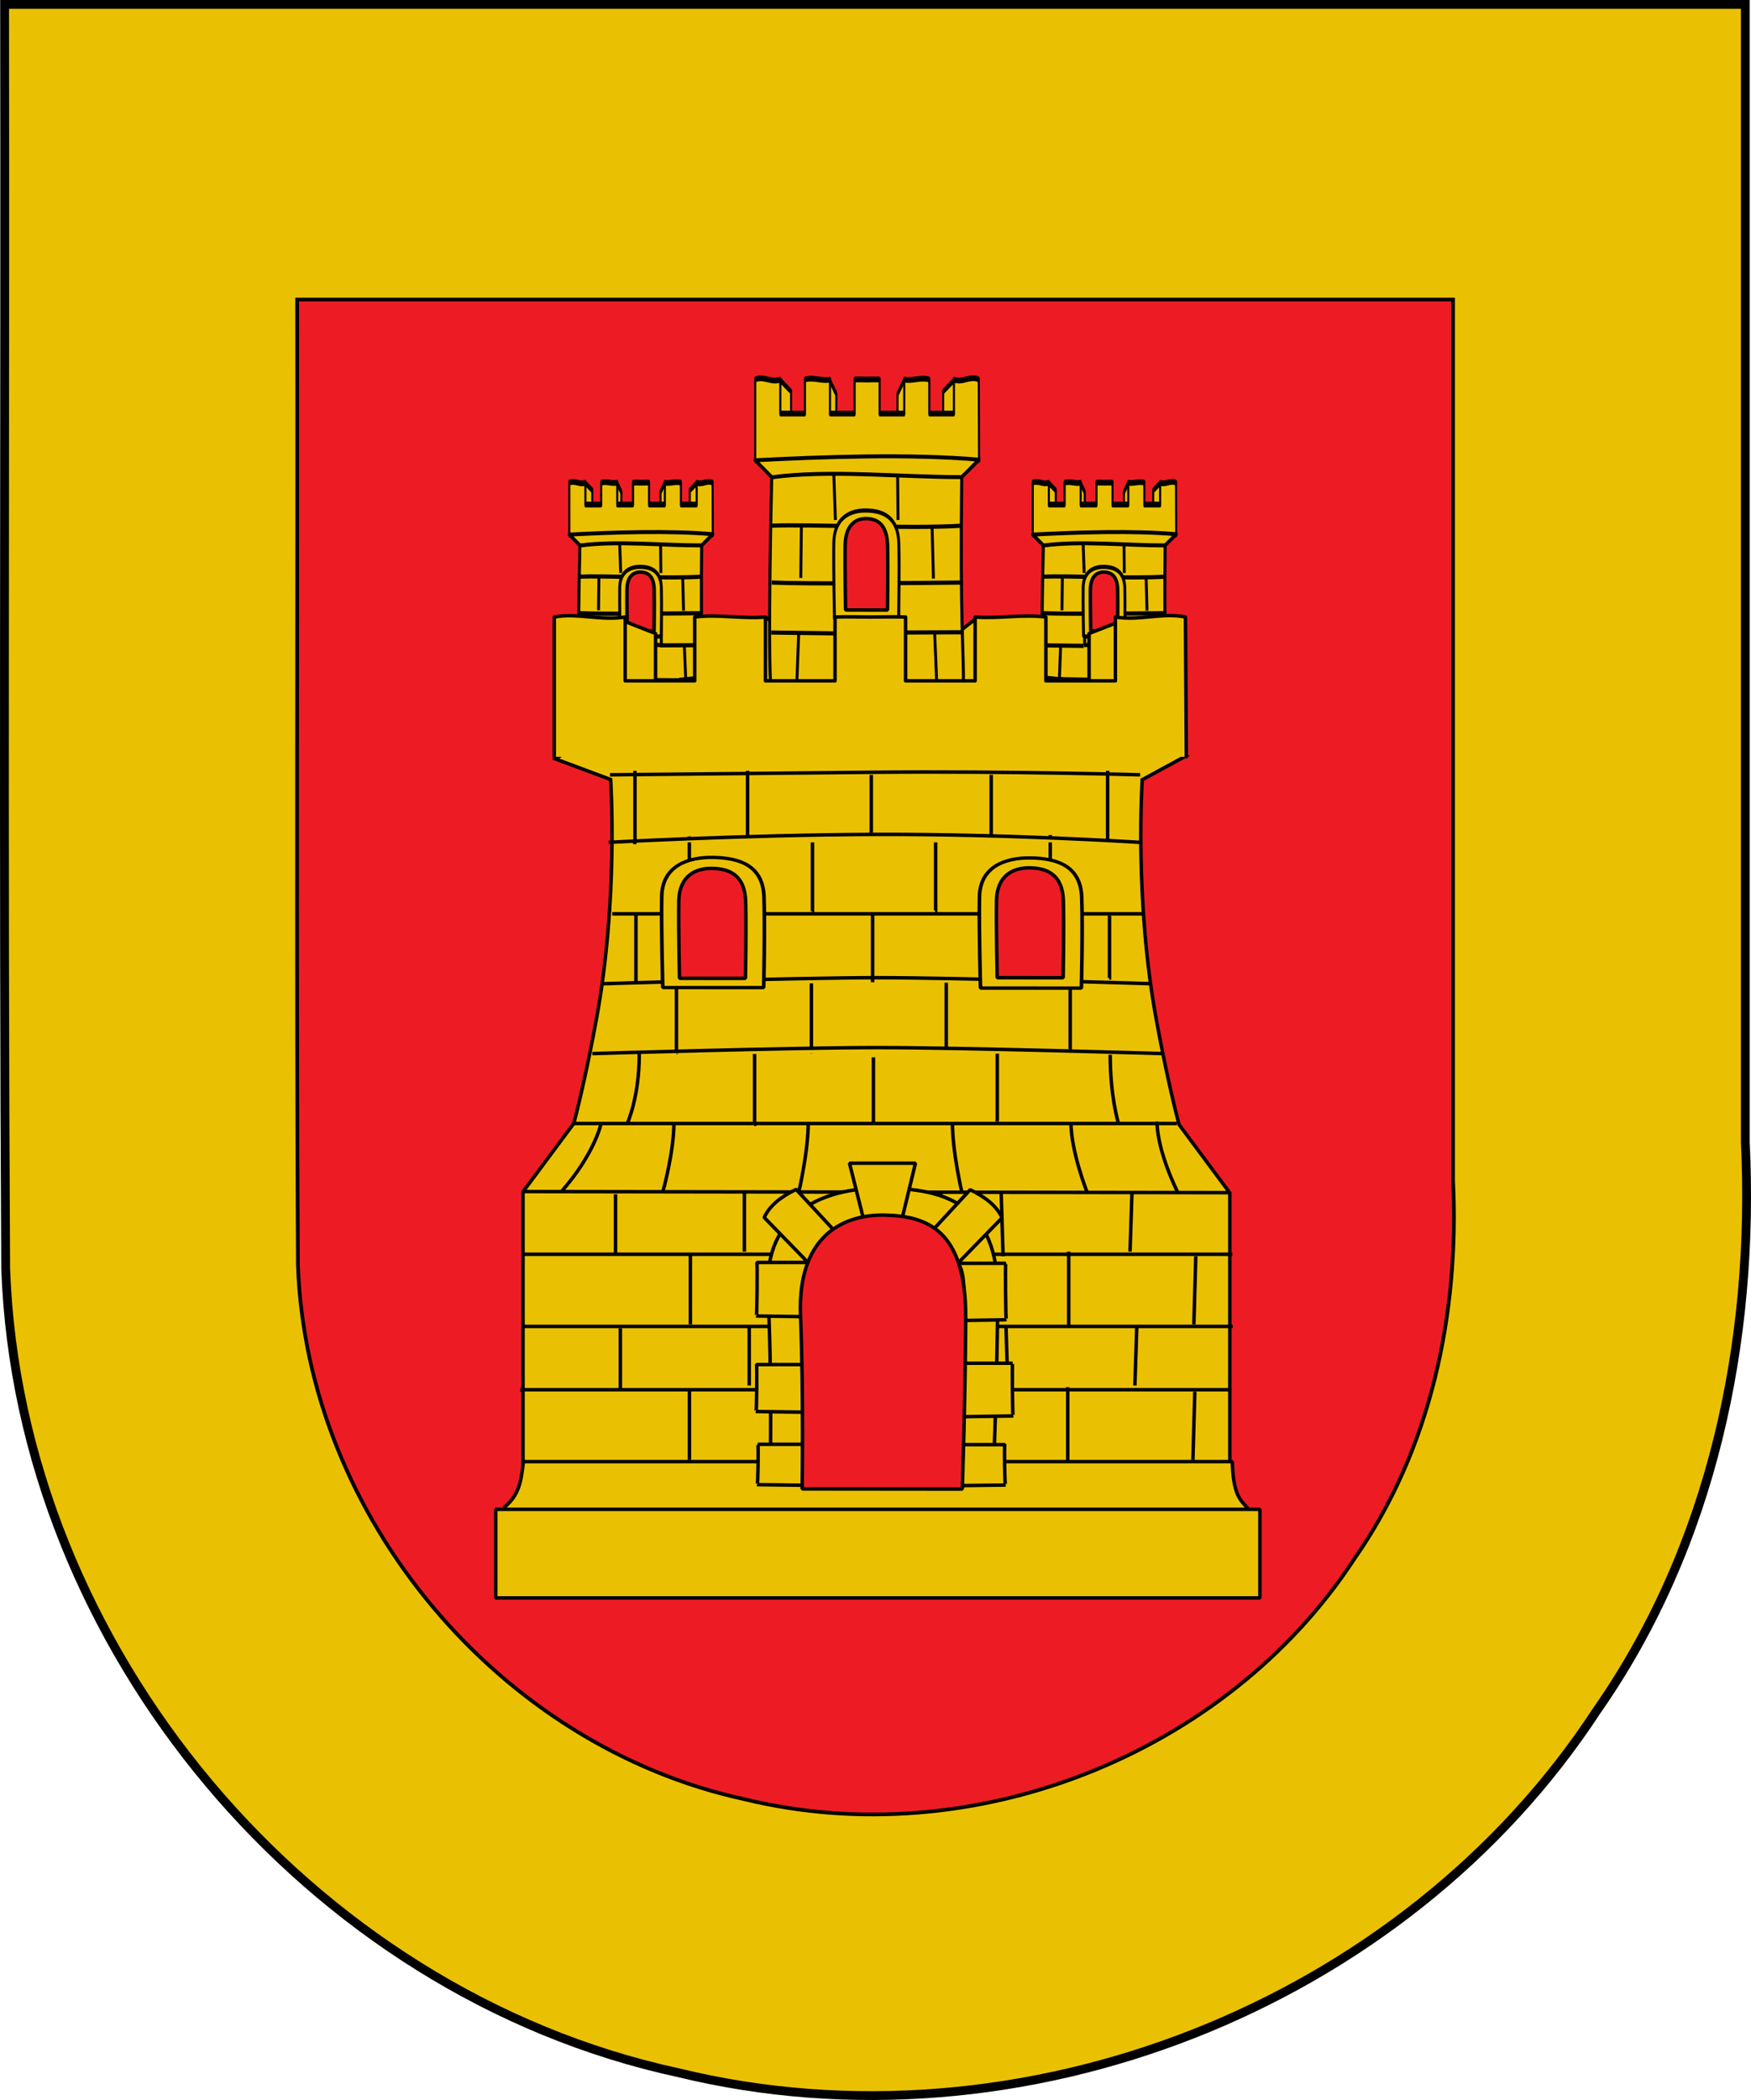 <?xml version="1.0" encoding="UTF-8" standalone="no"?>
<svg
   xmlns:dc="http://purl.org/dc/elements/1.1/"
   xmlns:cc="http://creativecommons.org/ns#"
   xmlns:rdf="http://www.w3.org/1999/02/22-rdf-syntax-ns#"
   xmlns:svg="http://www.w3.org/2000/svg"
   xmlns="http://www.w3.org/2000/svg"
   xmlns:sodipodi="http://sodipodi.sourceforge.net/DTD/sodipodi-0.dtd"
   xmlns:inkscape="http://www.inkscape.org/namespaces/inkscape"
   width="133.085mm"
   height="159.544mm"
   viewBox="0 0 133.085 159.544"
   version="1.1"
   id="svg7972"
   inkscape:version="1.0.2-2 (e86c870879, 2021-01-15)"
   sodipodi:docname="Escudo_de Villa Espessa.svg">
  <defs
     id="defs7966" />
  <sodipodi:namedview
     id="base"
     pagecolor="#ffffff"
     bordercolor="#666666"
     borderopacity="1.0"
     inkscape:pageopacity="0.0"
     inkscape:pageshadow="2"
     inkscape:zoom="0.68790202"
     inkscape:cx="166.32393"
     inkscape:cy="274.10774"
     inkscape:document-units="mm"
     inkscape:current-layer="layer1"
     inkscape:document-rotation="0"
     showgrid="false"
     inkscape:window-width="1920"
     inkscape:window-height="1057"
     inkscape:window-x="-8"
     inkscape:window-y="-8"
     inkscape:window-maximized="1"
     fit-margin-top="0"
     fit-margin-left="0"
     fit-margin-right="0"
     fit-margin-bottom="0" />
  <g
     inkscape:label="Capa 1"
     inkscape:groupmode="layer"
     id="layer1"
     transform="translate(-86.528,-125.072)">
    <path
       id="path8306"
       d="m 86.939,125.469 c 0.054,32 -0.109,64.004 0.083,96.002 1.02,28.717 23.008,54.947 51.087,61.011 25.977,6.326 55.057,-5.043 69.719,-27.462 8.781,-12.539 12.015,-28.056 11.291,-43.16 0,-28.797 0,-57.594 0,-86.392 -44.06,0 -88.12,0 -132.18,0 z"
       style="display:inline;overflow:visible;visibility:visible;fill:#ed1c24;fill-opacity:1;fill-rule:evenodd;stroke:none;stroke-width:0.227;stroke-linecap:butt;stroke-linejoin:miter;stroke-miterlimit:4;stroke-dasharray:none;stroke-dashoffset:0;stroke-opacity:1;marker:none;marker-start:none;marker-mid:none;marker-end:none;enable-background:accumulate" />
    <path
       style="display:inline;overflow:visible;visibility:visible;fill:none;fill-opacity:1;fill-rule:evenodd;stroke:#000000;stroke-width:0.794;stroke-linecap:butt;stroke-linejoin:miter;stroke-miterlimit:4;stroke-dasharray:none;stroke-dashoffset:0;stroke-opacity:1;marker:none;marker-start:none;marker-mid:none;marker-end:none;enable-background:accumulate"
       d="m 86.939,125.469 c 0.054,32 -0.109,64.004 0.083,96.001 1.02,28.717 23.008,54.946 51.087,61.011 25.977,6.326 55.057,-5.043 69.719,-27.462 8.781,-12.538 12.015,-28.055 11.291,-43.16 0,-28.797 0,-57.594 0,-86.391 -44.06,0 -88.12,0 -132.18,0 z"
       id="path8416" />
    <g
       id="g1991"
       style="fill:#eac102;stroke-width:1.022;stroke-miterlimit:4;stroke-dasharray:none"
       transform="matrix(0.259,0,0,0.259,-82.496,95.371)">
      <path
         sodipodi:nodetypes="cccscccccccscccc"
         id="path3684"
         d="M 1013.501,547.366 V 464.6 l -14.917,-20.088 c -1.985,-7.639 -4.225,-17.599 -6.595,-30.401 -6.565,-35.448 -4.199,-70.536 -4.199,-70.536 h -0.335 l 13.216,-7.177 -23.891,-12.101 -145.243,2.098 -15.896,10.91 16.153,6.022 c 0.03,0.456 2.322,35.218 -4.199,70.433 -2.37,12.801 -4.61,22.782 -6.595,30.421 l -14.917,20.068 v 84.086 z"
         style="fill:#eac102;fill-opacity:1;fill-rule:evenodd;stroke:#000000;stroke-width:1.022;stroke-linecap:butt;stroke-linejoin:miter;stroke-miterlimit:4;stroke-dasharray:none;stroke-opacity:1" />
      <path
         sodipodi:nodetypes="ccc"
         id="path3686"
         d="m 977.638,340.778 v 20.341 l -0.1,0.471"
         style="display:inline;fill:#eac102;fill-opacity:1;fill-rule:evenodd;stroke:#000000;stroke-width:1.022;stroke-linecap:butt;stroke-linejoin:miter;stroke-miterlimit:4;stroke-dasharray:none;stroke-opacity:1" />
      <path
         sodipodi:nodetypes="cc"
         id="path3688"
         d="m 832.279,382.729 h 155.638"
         style="display:inline;fill:#eac102;fill-opacity:1;fill-rule:evenodd;stroke:#000000;stroke-width:1.022;stroke-linecap:butt;stroke-linejoin:miter;stroke-miterlimit:4;stroke-dasharray:none;stroke-opacity:1" />
      <path
         sodipodi:nodetypes="ccc"
         id="path3690"
         d="m 838.943,340.778 v 20.679 l -0.123,0.836"
         style="display:inline;fill:#eac102;fill-opacity:1;fill-rule:evenodd;stroke:#000000;stroke-width:1.022;stroke-linecap:butt;stroke-linejoin:miter;stroke-miterlimit:4;stroke-dasharray:none;stroke-opacity:1" />
      <path
         sodipodi:nodetypes="ccc"
         id="path3692"
         d="m 908.288,340.778 v 17.826 l -0.123,0.449"
         style="display:inline;fill:#eac102;fill-opacity:1;fill-rule:evenodd;stroke:#000000;stroke-width:1.022;stroke-linecap:butt;stroke-linejoin:miter;stroke-miterlimit:4;stroke-dasharray:none;stroke-opacity:1" />
      <path
         sodipodi:nodetypes="cc"
         id="path3694"
         d="m 871.982,340.778 v 19.154"
         style="display:inline;fill:#eac102;fill-opacity:1;fill-rule:evenodd;stroke:#000000;stroke-width:1.022;stroke-linecap:butt;stroke-linejoin:miter;stroke-miterlimit:4;stroke-dasharray:none;stroke-opacity:1" />
      <path
         sodipodi:nodetypes="czc"
         id="path3696"
         d="m 829.656,403.229 c 0,0 56.31,-1.765 80.442,-1.765 24.133,0 80.442,1.765 80.442,1.765"
         style="display:inline;fill:#eac102;fill-opacity:1;fill-rule:evenodd;stroke:#000000;stroke-width:1.022;stroke-linecap:butt;stroke-linejoin:miter;stroke-miterlimit:4;stroke-dasharray:none;stroke-opacity:1" />
      <path
         id="path3698"
         d="m 891.026,360.231 c 0,13.778 0,21.727 0,21.727 h -0.122"
         style="display:inline;fill:#eac102;fill-opacity:1;fill-rule:evenodd;stroke:#000000;stroke-width:1.022;stroke-linecap:butt;stroke-linejoin:miter;stroke-miterlimit:4;stroke-dasharray:none;stroke-opacity:1" />
      <path
         id="path3700"
         d="m 927.172,360.042 c 0,13.778 0,21.727 0,21.727 h -0.122"
         style="display:inline;fill:#eac102;fill-opacity:1;fill-rule:evenodd;stroke:#000000;stroke-width:1.022;stroke-linecap:butt;stroke-linejoin:miter;stroke-miterlimit:4;stroke-dasharray:none;stroke-opacity:1" />
      <path
         sodipodi:nodetypes="ccc"
         id="path3702"
         d="m 873.965,382.764 c 0,12.259 0,19.331 0,19.331 l -0.037,0.783"
         style="display:inline;fill:#eac102;fill-opacity:1;fill-rule:evenodd;stroke:#000000;stroke-width:1.022;stroke-linecap:butt;stroke-linejoin:miter;stroke-miterlimit:4;stroke-dasharray:none;stroke-opacity:1" />
      <path
         sodipodi:nodetypes="cc"
         id="path3704"
         d="m 908.675,382.529 c 0,12.259 0,20.27 0,20.27"
         style="display:inline;fill:#eac102;fill-opacity:1;fill-rule:evenodd;stroke:#000000;stroke-width:1.022;stroke-linecap:butt;stroke-linejoin:miter;stroke-miterlimit:4;stroke-dasharray:none;stroke-opacity:1" />
      <path
         sodipodi:nodetypes="cc"
         id="path3706"
         d="m 943.403,382.361 c 0,12.259 0,20.624 0,20.624"
         style="display:inline;fill:#eac102;fill-opacity:1;fill-rule:evenodd;stroke:#000000;stroke-width:1.022;stroke-linecap:butt;stroke-linejoin:miter;stroke-miterlimit:4;stroke-dasharray:none;stroke-opacity:1" />
      <path
         id="path3708"
         d="m 851.115,403.35 c 0,12.7 0,20.027 0,20.027 h -0.123"
         style="display:inline;fill:#eac102;fill-opacity:1;fill-rule:evenodd;stroke:#000000;stroke-width:1.022;stroke-linecap:butt;stroke-linejoin:miter;stroke-miterlimit:4;stroke-dasharray:none;stroke-opacity:1" />
      <path
         sodipodi:nodetypes="cc"
         id="path3710"
         d="m 890.706,403.106 c 0,12.701 0,20.676 0,20.676"
         style="display:inline;fill:#eac102;fill-opacity:1;fill-rule:evenodd;stroke:#000000;stroke-width:1.022;stroke-linecap:butt;stroke-linejoin:miter;stroke-miterlimit:4;stroke-dasharray:none;stroke-opacity:1" />
      <path
         sodipodi:nodetypes="cc"
         id="path3712"
         d="m 930.288,402.932 c 0,12.7 0,20.676 0,20.676"
         style="display:inline;fill:#eac102;fill-opacity:1;fill-rule:evenodd;stroke:#000000;stroke-width:1.022;stroke-linecap:butt;stroke-linejoin:miter;stroke-miterlimit:4;stroke-dasharray:none;stroke-opacity:1" />
      <path
         sodipodi:nodetypes="cc"
         id="path3714"
         d="m 839.219,383.123 c 0,11.618 0,19.934 0,19.934"
         style="display:inline;fill:#eac102;fill-opacity:1;fill-rule:evenodd;stroke:#000000;stroke-width:1.022;stroke-linecap:butt;stroke-linejoin:miter;stroke-miterlimit:4;stroke-dasharray:none;stroke-opacity:1" />
      <path
         sodipodi:nodetypes="cc"
         id="path3716"
         d="m 908.913,424.804 c 0,11.677 0,19.011 0,19.011"
         style="display:inline;fill:#eac102;fill-opacity:1;fill-rule:evenodd;stroke:#000000;stroke-width:1.022;stroke-linecap:butt;stroke-linejoin:miter;stroke-miterlimit:4;stroke-dasharray:none;stroke-opacity:1" />
      <path
         sodipodi:nodetypes="cc"
         id="path3718"
         d="m 840.201,423.799 c 0,13.088 -3.612,20.639 -3.612,20.639"
         style="display:inline;fill:#eac102;fill-opacity:1;fill-rule:evenodd;stroke:#000000;stroke-width:1.022;stroke-linecap:butt;stroke-linejoin:miter;stroke-miterlimit:4;stroke-dasharray:none;stroke-opacity:1" />
      <path
         id="path3720"
         d="m 874.036,423.834 c 0,13.088 0,20.639 0,20.639 h -0.123"
         style="display:inline;fill:#eac102;fill-opacity:1;fill-rule:evenodd;stroke:#000000;stroke-width:1.022;stroke-linecap:butt;stroke-linejoin:miter;stroke-miterlimit:4;stroke-dasharray:none;stroke-opacity:1" />
      <path
         sodipodi:nodetypes="ccc"
         id="path3722"
         d="m 945.262,423.589 c 0,12.404 0,19.56 0,19.56 l -0.123,0.519"
         style="display:inline;fill:#eac102;fill-opacity:1;fill-rule:evenodd;stroke:#000000;stroke-width:1.022;stroke-linecap:butt;stroke-linejoin:miter;stroke-miterlimit:4;stroke-dasharray:none;stroke-opacity:1" />
      <path
         sodipodi:nodetypes="cc"
         id="path3724"
         d="m 978.396,424.068 c 0,12.404 2.408,20.044 2.408,20.044"
         style="display:inline;fill:#eac102;fill-opacity:1;fill-rule:evenodd;stroke:#000000;stroke-width:1.022;stroke-linecap:butt;stroke-linejoin:miter;stroke-miterlimit:4;stroke-dasharray:none;stroke-opacity:1" />
      <path
         sodipodi:nodetypes="css"
         id="path3726"
         d="m 826.412,423.729 c 0,0 58.581,-1.765 83.686,-1.765 25.106,0 83.686,1.765 83.686,1.765"
         style="display:inline;fill:#eac102;fill-opacity:1;fill-rule:evenodd;stroke:#000000;stroke-width:1.022;stroke-linecap:butt;stroke-linejoin:miter;stroke-miterlimit:4;stroke-dasharray:none;stroke-opacity:1" />
      <path
         sodipodi:nodetypes="cc"
         id="path3728"
         d="m 889.794,443.786 c 0,8.779 -2.812,20.678 -2.812,20.678"
         style="display:inline;fill:#eac102;fill-opacity:1;fill-rule:evenodd;stroke:#000000;stroke-width:1.022;stroke-linecap:butt;stroke-linejoin:miter;stroke-miterlimit:4;stroke-dasharray:none;stroke-opacity:1" />
      <path
         sodipodi:nodetypes="cc"
         id="path3730"
         d="m 850.37,443.966 c 0,8.779 -3.271,20.376 -3.271,20.376"
         style="display:inline;fill:#eac102;fill-opacity:1;fill-rule:evenodd;stroke:#000000;stroke-width:1.022;stroke-linecap:butt;stroke-linejoin:miter;stroke-miterlimit:4;stroke-dasharray:none;stroke-opacity:1" />
      <path
         sodipodi:nodetypes="cc"
         id="path3732"
         d="m 828.995,444.313 c -2.812,10.354 -11.568,19.788 -11.568,19.788"
         style="display:inline;fill:#eac102;fill-opacity:1;fill-rule:evenodd;stroke:#000000;stroke-width:1.022;stroke-linecap:butt;stroke-linejoin:miter;stroke-miterlimit:4;stroke-dasharray:none;stroke-opacity:1" />
      <path
         sodipodi:nodetypes="cc"
         id="path3734"
         d="m 966.877,443.821 c 0,8.779 4.82,20.755 4.82,20.755"
         style="display:inline;fill:#eac102;fill-opacity:1;fill-rule:evenodd;stroke:#000000;stroke-width:1.022;stroke-linecap:butt;stroke-linejoin:miter;stroke-miterlimit:4;stroke-dasharray:none;stroke-opacity:1" />
      <path
         sodipodi:nodetypes="cc"
         id="path3736"
         d="m 992.145,443.65 c 0,8.779 6.025,20.672 6.025,20.672"
         style="display:inline;fill:#eac102;fill-opacity:1;fill-rule:evenodd;stroke:#000000;stroke-width:1.022;stroke-linecap:butt;stroke-linejoin:miter;stroke-miterlimit:4;stroke-dasharray:none;stroke-opacity:1" />
      <path
         id="path3738"
         d="m 966.658,403.452 c 0,12.036 0,18.98 0,18.98 h -0.123"
         style="display:inline;fill:#eac102;fill-opacity:1;fill-rule:evenodd;stroke:#000000;stroke-width:1.022;stroke-linecap:butt;stroke-linejoin:miter;stroke-miterlimit:4;stroke-dasharray:none;stroke-opacity:1" />
      <path
         id="path3740"
         d="m 978.193,383.196 c 0,11.618 0,18.32 0,18.32 h -0.123"
         style="display:inline;fill:#eac102;fill-opacity:1;fill-rule:evenodd;stroke:#000000;stroke-width:1.022;stroke-linecap:butt;stroke-linejoin:miter;stroke-miterlimit:4;stroke-dasharray:none;stroke-opacity:1" />
      <path
         sodipodi:nodetypes="cc"
         id="path3742"
         d="M 805.958,482.589 H 1014.239"
         style="fill:#eac102;fill-opacity:1;fill-rule:evenodd;stroke:#000000;stroke-width:1.022;stroke-linecap:butt;stroke-linejoin:miter;stroke-miterlimit:4;stroke-dasharray:none;stroke-opacity:1" />
      <path
         sodipodi:nodetypes="cc"
         id="path3744"
         d="m 820.419,444.229 h 177.551"
         style="fill:#eac102;fill-opacity:1;fill-rule:evenodd;stroke:#000000;stroke-width:1.022;stroke-linecap:butt;stroke-linejoin:miter;stroke-miterlimit:4;stroke-dasharray:none;stroke-opacity:1" />
      <path
         sodipodi:nodetypes="cc"
         id="path3746"
         d="m 806.256,464.199 207.087,0.321"
         style="fill:#eac102;fill-opacity:1;fill-rule:evenodd;stroke:#000000;stroke-width:1.022;stroke-linecap:butt;stroke-linejoin:miter;stroke-miterlimit:4;stroke-dasharray:none;stroke-opacity:1" />
      <path
         sodipodi:nodetypes="ccccc"
         id="path3748"
         d="m 939.214,295.945 -5.203,4.086 v 22.441 l 18.482,-6.472 z"
         style="fill:#eac102;fill-opacity:1;fill-rule:evenodd;stroke:#000000;stroke-width:1.022;stroke-linecap:round;stroke-linejoin:round;stroke-miterlimit:4;stroke-dasharray:none;stroke-opacity:1" />
      <path
         style="fill:#eac102;fill-opacity:1;fill-rule:evenodd;stroke:#000000;stroke-width:1.022;stroke-linecap:round;stroke-linejoin:round;stroke-miterlimit:4;stroke-dasharray:none;stroke-opacity:1"
         d="m 877.619,295.945 5.203,4.086 v 22.441 l -18.482,-6.472 z"
         id="path3750"
         sodipodi:nodetypes="ccccc" />
      <g
         transform="matrix(0.571,0,0,0.567,1262.94,-259.823)"
         id="g1569"
         style="fill:#eac102;stroke:#000000;stroke-width:1.797;stroke-miterlimit:4;stroke-dasharray:none;stroke-opacity:1">
        <g
           id="g1565"
           transform="matrix(0.894,0,0,1.287,-176.248,204.896)"
           style="fill:#eac102;fill-opacity:1;stroke:#000000;stroke-width:1.676;stroke-miterlimit:4;stroke-dasharray:none;stroke-opacity:1">
          <g
             transform="matrix(0.855,0,0,0.777,-681.514,93.599)"
             id="g1525"
             style="fill:#eac102;fill-opacity:1;stroke:#000000;stroke-width:2.056;stroke-miterlimit:4;stroke-dasharray:none;stroke-opacity:1">
            <g
               id="g1519"
               transform="matrix(0.849,0,0,1.805,184.518,-831.653)"
               style="fill:#eac102;fill-opacity:1;stroke:#000000;stroke-width:1.661;stroke-miterlimit:4;stroke-dasharray:none;stroke-opacity:1">
              <path
                 sodipodi:nodetypes="ccccc"
                 id="path1509"
                 d="m 239.283,785.063 -3.157,2.388 v 13.117 l 11.214,-3.783 z"
                 style="fill:#eac102;fill-opacity:1;fill-rule:evenodd;stroke:#000000;stroke-width:1.661;stroke-linecap:round;stroke-linejoin:round;stroke-miterlimit:4;stroke-dasharray:none;stroke-opacity:1" />
              <path
                 style="fill:#eac102;fill-opacity:1;fill-rule:evenodd;stroke:#000000;stroke-width:1.661;stroke-linecap:round;stroke-linejoin:round;stroke-miterlimit:4;stroke-dasharray:none;stroke-opacity:1"
                 d="m 201.909,785.063 3.157,2.388 v 13.117 l -11.214,-3.783 z"
                 id="path1511"
                 sodipodi:nodetypes="ccccc" />
              <path
                 style="fill:#eac102;fill-opacity:1;fill-rule:evenodd;stroke:#000000;stroke-width:1.661;stroke-linecap:round;stroke-linejoin:round;stroke-miterlimit:4;stroke-dasharray:none;stroke-opacity:1"
                 d="m 264.52,785.004 -5.22,1.976 v 13.117 l 13.277,-3.371 z"
                 id="path1513"
                 sodipodi:nodetypes="ccccc" />
              <path
                 sodipodi:nodetypes="ccccc"
                 id="path1515"
                 d="m 176.884,785.004 5.22,1.976 v 13.117 l -13.277,-3.371 z"
                 style="fill:#eac102;fill-opacity:1;fill-rule:evenodd;stroke:#000000;stroke-width:1.661;stroke-linecap:round;stroke-linejoin:round;stroke-miterlimit:4;stroke-dasharray:none;stroke-opacity:1" />
              <path
                 transform="translate(-879.298,244.53)"
                 id="path1517"
                 d="m 1156.812,555.068 -0.156,-14.831 c -4.058,-0.819 -8.29,0.684 -12.594,0 v 6.262 h -12.5 v -6.262 c -4.242,-0.504 -8.477,0.323 -12.719,0 v 6.262 h -12.5 v -6.262 c -2.135,-0.059 -4.324,-0.003 -6.406,0 -2.028,0.003 -4.19,-0.068 -6.281,0 v 6.262 h -12.5 v -6.262 c -4.255,0.348 -8.479,-0.515 -12.719,0 v 6.262 h -12.5 v -6.262 c -4.404,0.685 -8.719,-0.764 -12.75,0 v 14.831"
                 style="fill:#eac102;fill-opacity:1;fill-rule:evenodd;stroke:#000000;stroke-width:1.661;stroke-linecap:round;stroke-linejoin:round;stroke-miterlimit:4;stroke-dasharray:none;stroke-opacity:1"
                 sodipodi:nodetypes="ccccccccccscccccccccc" />
            </g>
            <path
               sodipodi:nodetypes="ccccccc"
               style="fill:#eac102;fill-opacity:1;fill-rule:evenodd;stroke:#000000;stroke-width:2.056;stroke-linecap:round;stroke-linejoin:round;stroke-miterlimit:4;stroke-dasharray:none;stroke-opacity:1"
               d="m 323.656,611.688 7.125,5.594 c -1.529,50.518 -0.757,68.713 -0.391,68.982 18.381,0.292 86.79,1.326 83.007,0.403 0.137,-12.359 -1.473,-19.839 -0.74,-69.385 L 420.125,611.5 c -29.357,-1.962 -66.82,-0.983 -96.469,0.188 z"
               id="path1521" />
            <path
               style="fill:#eac102;fill-opacity:1;fill-rule:evenodd;stroke:#000000;stroke-width:2.056;stroke-linecap:round;stroke-linejoin:round;stroke-miterlimit:4;stroke-dasharray:none;stroke-opacity:1"
               d="m 330.744,617.362 c 25.002,-2.594 56.072,-0.016 81.817,-0.068"
               id="path1523"
               sodipodi:nodetypes="cc" />
          </g>
          <path
             id="path1527"
             d="m -375.825,572.454 0.593,11.865"
             style="fill:#eac102;fill-opacity:1;fill-rule:evenodd;stroke:#000000;stroke-width:1.676;stroke-linecap:butt;stroke-linejoin:miter;stroke-miterlimit:4;stroke-dasharray:none;stroke-opacity:1"
             sodipodi:nodetypes="cc" />
          <path
             id="path1529"
             d="m -352.315,572.534 0.148,11.785"
             style="fill:#eac102;fill-opacity:1;fill-rule:evenodd;stroke:#000000;stroke-width:1.676;stroke-linecap:butt;stroke-linejoin:miter;stroke-miterlimit:4;stroke-dasharray:none;stroke-opacity:1"
             sodipodi:nodetypes="cc" />
          <path
             sodipodi:nodetypes="cc"
             style="fill:#eac102;fill-opacity:1;fill-rule:evenodd;stroke:#000000;stroke-width:1.676;stroke-linecap:butt;stroke-linejoin:miter;stroke-miterlimit:4;stroke-dasharray:none;stroke-opacity:1"
             d="m -399.222,585.796 c 15.605,-0.43 50.272,0.859 70.712,0"
             id="path1531" />
          <path
             sodipodi:nodetypes="cc"
             style="fill:#eac102;fill-opacity:1;fill-rule:evenodd;stroke:#000000;stroke-width:1.676;stroke-linecap:butt;stroke-linejoin:miter;stroke-miterlimit:4;stroke-dasharray:none;stroke-opacity:1"
             d="m -398.684,600.483 c 13.669,0.415 51.295,0.129 70.493,0"
             id="path1533" />
          <path
             id="path1535"
             d="m -387.766,585.527 -0.223,13.777"
             style="fill:#eac102;fill-opacity:1;fill-rule:evenodd;stroke:#000000;stroke-width:1.676;stroke-linecap:butt;stroke-linejoin:miter;stroke-miterlimit:4;stroke-dasharray:none;stroke-opacity:1" />
          <path
             id="path1537"
             d="m -363.588,583.674 v 14.664"
             style="fill:#eac102;fill-opacity:1;fill-rule:evenodd;stroke:#000000;stroke-width:1.676;stroke-linecap:butt;stroke-linejoin:miter;stroke-miterlimit:4;stroke-dasharray:none;stroke-opacity:1" />
          <path
             id="path1539"
             d="m -339.633,585.688 0.519,13.777"
             style="fill:#eac102;fill-opacity:1;fill-rule:evenodd;stroke:#000000;stroke-width:1.676;stroke-linecap:butt;stroke-linejoin:miter;stroke-miterlimit:4;stroke-dasharray:none;stroke-opacity:1" />
          <path
             id="path1541"
             d="m -352.018,598.499 0.148,14.583"
             style="fill:#eac102;fill-opacity:1;fill-rule:evenodd;stroke:#000000;stroke-width:1.676;stroke-linecap:butt;stroke-linejoin:miter;stroke-miterlimit:4;stroke-dasharray:none;stroke-opacity:1" />
          <path
             id="path1543"
             d="m -374.639,598.902 -0.371,14.422"
             style="fill:#eac102;fill-opacity:1;fill-rule:evenodd;stroke:#000000;stroke-width:1.676;stroke-linecap:butt;stroke-linejoin:miter;stroke-miterlimit:4;stroke-dasharray:none;stroke-opacity:1" />
          <path
             id="path1545"
             d="m -363.736,613.243 v 14.744"
             style="fill:#eac102;fill-opacity:1;fill-rule:evenodd;stroke:#000000;stroke-width:1.676;stroke-linecap:butt;stroke-linejoin:miter;stroke-miterlimit:4;stroke-dasharray:none;stroke-opacity:1" />
          <path
             id="path1547"
             d="m -388.737,613.324 -0.742,13.697"
             style="fill:#eac102;fill-opacity:1;fill-rule:evenodd;stroke:#000000;stroke-width:1.676;stroke-linecap:butt;stroke-linejoin:miter;stroke-miterlimit:4;stroke-dasharray:none;stroke-opacity:1" />
          <path
             id="path1549"
             d="m -338.675,613.324 0.816,13.938"
             style="fill:#eac102;fill-opacity:1;fill-rule:evenodd;stroke:#000000;stroke-width:1.676;stroke-linecap:butt;stroke-linejoin:miter;stroke-miterlimit:4;stroke-dasharray:none;stroke-opacity:1" />
          <path
             id="path1551"
             d="m -398.841,613.404 23.398,0.214"
             style="fill:#eac102;fill-opacity:1;fill-rule:evenodd;stroke:#000000;stroke-width:1.676;stroke-linecap:butt;stroke-linejoin:miter;stroke-miterlimit:4;stroke-dasharray:none;stroke-opacity:1"
             sodipodi:nodetypes="cc" />
          <path
             style="fill:#eac102;fill-opacity:1;fill-rule:evenodd;stroke:#000000;stroke-width:1.676;stroke-linecap:butt;stroke-linejoin:miter;stroke-miterlimit:4;stroke-dasharray:none;stroke-opacity:1"
             d="m -352.609,613.404 24.673,-0.075"
             id="path1553"
             sodipodi:nodetypes="cc" />
          <path
             id="path1555"
             d="m -375.321,613.254 h 23.313"
             style="fill:#eac102;fill-opacity:1;fill-rule:evenodd;stroke:#000000;stroke-width:1.676;stroke-linecap:butt;stroke-linejoin:miter;stroke-miterlimit:4;stroke-dasharray:none;stroke-opacity:1" />
          <path
             id="path1557"
             d="m -399.669,626.292 13.657,0.974"
             style="fill:#eac102;fill-opacity:1;fill-rule:evenodd;stroke:#000000;stroke-width:1.676;stroke-linecap:butt;stroke-linejoin:miter;stroke-miterlimit:4;stroke-dasharray:none;stroke-opacity:1" />
          <path
             style="fill:#eac102;fill-opacity:1;fill-rule:evenodd;stroke:#000000;stroke-width:1.676;stroke-linecap:butt;stroke-linejoin:miter;stroke-miterlimit:4;stroke-dasharray:none;stroke-opacity:1"
             d="m -327.177,626.292 -14.416,0.974"
             id="path1559" />
          <path
             style="fill:#eac102;fill-opacity:1;fill-rule:evenodd;stroke:#000000;stroke-width:1.676;stroke-linecap:butt;stroke-linejoin:miter;stroke-miterlimit:4;stroke-dasharray:none;stroke-opacity:1"
             d="m -373.597,627.715 c 6.696,0.221 13.284,0.178 19.796,0"
             id="path1561"
             sodipodi:nodetypes="cc" />
          <path
             d="m -375.576,609.844 c 0,0 -0.402,-13.279 -0.24,-19.695 0.162,-6.413 6.026,-8.38 12.046,-8.287 6.02,0.093 11.634,1.647 11.897,8.443 0.263,6.794 -0.074,19.545 -0.074,19.545 z"
             id="path1563"
             style="display:inline;fill:#eac102;fill-opacity:1;fill-rule:evenodd;stroke:#000000;stroke-width:1.676;stroke-linecap:round;stroke-linejoin:bevel;stroke-miterlimit:4;stroke-dasharray:none;stroke-opacity:1" />
        </g>
        <path
           style="display:inline;fill:#ed1c24;fill-opacity:1;fill-rule:evenodd;stroke:#000000;stroke-width:1.797;stroke-linecap:round;stroke-linejoin:bevel;stroke-miterlimit:4;stroke-dasharray:none;stroke-opacity:1"
           id="path1567"
           d="m -508.355,986.863 c 0,0 -0.235,-14.428 -0.14,-21.4 0.094,-6.968 3.52,-9.105 7.037,-9.004 3.517,0.101 6.796,1.79 6.949,9.174 0.153,7.382 -0.043,21.237 -0.043,21.237 z" />
      </g>
      <path
         style="fill:#eac102;fill-opacity:1;fill-rule:evenodd;stroke:#000000;stroke-width:1.022;stroke-linecap:round;stroke-linejoin:round;stroke-miterlimit:4;stroke-dasharray:none;stroke-opacity:1"
         d="m 980.805,297.12 -8.602,3.38 v 22.441 l 21.881,-5.766 z"
         id="path3752"
         sodipodi:nodetypes="ccccc" />
      <g
         transform="matrix(0.571,0,0,0.567,1126.94,-259.823)"
         id="g1631"
         style="fill:#eac102;stroke:#000000;stroke-width:1.797;stroke-miterlimit:4;stroke-dasharray:none;stroke-opacity:1">
        <g
           id="g1627"
           transform="matrix(0.894,0,0,1.287,-176.248,204.896)"
           style="fill:#eac102;fill-opacity:1;stroke:#000000;stroke-width:1.676;stroke-miterlimit:4;stroke-dasharray:none;stroke-opacity:1">
          <g
             transform="matrix(0.855,0,0,0.777,-681.514,93.599)"
             id="g1587"
             style="fill:#eac102;fill-opacity:1;stroke:#000000;stroke-width:2.056;stroke-miterlimit:4;stroke-dasharray:none;stroke-opacity:1">
            <g
               id="g1581"
               transform="matrix(0.849,0,0,1.805,184.518,-831.653)"
               style="fill:#eac102;fill-opacity:1;stroke:#000000;stroke-width:1.661;stroke-miterlimit:4;stroke-dasharray:none;stroke-opacity:1">
              <path
                 sodipodi:nodetypes="ccccc"
                 id="path1571"
                 d="m 239.283,785.063 -3.157,2.388 v 13.117 l 11.214,-3.783 z"
                 style="fill:#eac102;fill-opacity:1;fill-rule:evenodd;stroke:#000000;stroke-width:1.661;stroke-linecap:round;stroke-linejoin:round;stroke-miterlimit:4;stroke-dasharray:none;stroke-opacity:1" />
              <path
                 style="fill:#eac102;fill-opacity:1;fill-rule:evenodd;stroke:#000000;stroke-width:1.661;stroke-linecap:round;stroke-linejoin:round;stroke-miterlimit:4;stroke-dasharray:none;stroke-opacity:1"
                 d="m 201.909,785.063 3.157,2.388 v 13.117 l -11.214,-3.783 z"
                 id="path1573"
                 sodipodi:nodetypes="ccccc" />
              <path
                 style="fill:#eac102;fill-opacity:1;fill-rule:evenodd;stroke:#000000;stroke-width:1.661;stroke-linecap:round;stroke-linejoin:round;stroke-miterlimit:4;stroke-dasharray:none;stroke-opacity:1"
                 d="m 264.52,785.004 -5.22,1.976 v 13.117 l 13.277,-3.371 z"
                 id="path1575"
                 sodipodi:nodetypes="ccccc" />
              <path
                 sodipodi:nodetypes="ccccc"
                 id="path1577"
                 d="m 176.884,785.004 5.22,1.976 v 13.117 l -13.277,-3.371 z"
                 style="fill:#eac102;fill-opacity:1;fill-rule:evenodd;stroke:#000000;stroke-width:1.661;stroke-linecap:round;stroke-linejoin:round;stroke-miterlimit:4;stroke-dasharray:none;stroke-opacity:1" />
              <path
                 transform="translate(-879.298,244.53)"
                 id="path1579"
                 d="m 1156.812,555.068 -0.156,-14.831 c -4.058,-0.819 -8.29,0.684 -12.594,0 v 6.262 h -12.5 v -6.262 c -4.242,-0.504 -8.477,0.323 -12.719,0 v 6.262 h -12.5 v -6.262 c -2.135,-0.059 -4.324,-0.003 -6.406,0 -2.028,0.003 -4.19,-0.068 -6.281,0 v 6.262 h -12.5 v -6.262 c -4.255,0.348 -8.479,-0.515 -12.719,0 v 6.262 h -12.5 v -6.262 c -4.404,0.685 -8.719,-0.764 -12.75,0 v 14.831"
                 style="fill:#eac102;fill-opacity:1;fill-rule:evenodd;stroke:#000000;stroke-width:1.661;stroke-linecap:round;stroke-linejoin:round;stroke-miterlimit:4;stroke-dasharray:none;stroke-opacity:1"
                 sodipodi:nodetypes="ccccccccccscccccccccc" />
            </g>
            <path
               sodipodi:nodetypes="ccccccc"
               style="fill:#eac102;fill-opacity:1;fill-rule:evenodd;stroke:#000000;stroke-width:2.056;stroke-linecap:round;stroke-linejoin:round;stroke-miterlimit:4;stroke-dasharray:none;stroke-opacity:1"
               d="m 323.656,611.688 7.125,5.594 c -1.529,50.518 -0.757,68.713 -0.391,68.982 18.381,0.292 86.79,1.326 83.007,0.403 0.137,-12.359 -1.473,-19.839 -0.74,-69.385 L 420.125,611.5 c -29.357,-1.962 -66.82,-0.983 -96.469,0.188 z"
               id="path1583" />
            <path
               style="fill:#eac102;fill-opacity:1;fill-rule:evenodd;stroke:#000000;stroke-width:2.056;stroke-linecap:round;stroke-linejoin:round;stroke-miterlimit:4;stroke-dasharray:none;stroke-opacity:1"
               d="m 330.744,617.362 c 25.002,-2.594 56.072,-0.016 81.817,-0.068"
               id="path1585"
               sodipodi:nodetypes="cc" />
          </g>
          <path
             id="path1589"
             d="m -375.825,572.454 0.593,11.865"
             style="fill:#eac102;fill-opacity:1;fill-rule:evenodd;stroke:#000000;stroke-width:1.676;stroke-linecap:butt;stroke-linejoin:miter;stroke-miterlimit:4;stroke-dasharray:none;stroke-opacity:1"
             sodipodi:nodetypes="cc" />
          <path
             id="path1591"
             d="m -352.315,572.534 0.148,11.785"
             style="fill:#eac102;fill-opacity:1;fill-rule:evenodd;stroke:#000000;stroke-width:1.676;stroke-linecap:butt;stroke-linejoin:miter;stroke-miterlimit:4;stroke-dasharray:none;stroke-opacity:1"
             sodipodi:nodetypes="cc" />
          <path
             sodipodi:nodetypes="cc"
             style="fill:#eac102;fill-opacity:1;fill-rule:evenodd;stroke:#000000;stroke-width:1.676;stroke-linecap:butt;stroke-linejoin:miter;stroke-miterlimit:4;stroke-dasharray:none;stroke-opacity:1"
             d="m -399.222,585.796 c 15.605,-0.43 50.272,0.859 70.712,0"
             id="path1593" />
          <path
             sodipodi:nodetypes="cc"
             style="fill:#eac102;fill-opacity:1;fill-rule:evenodd;stroke:#000000;stroke-width:1.676;stroke-linecap:butt;stroke-linejoin:miter;stroke-miterlimit:4;stroke-dasharray:none;stroke-opacity:1"
             d="m -398.684,600.483 c 13.669,0.415 51.295,0.129 70.493,0"
             id="path1595" />
          <path
             id="path1597"
             d="m -387.766,585.527 -0.223,13.777"
             style="fill:#eac102;fill-opacity:1;fill-rule:evenodd;stroke:#000000;stroke-width:1.676;stroke-linecap:butt;stroke-linejoin:miter;stroke-miterlimit:4;stroke-dasharray:none;stroke-opacity:1" />
          <path
             id="path1599"
             d="m -363.588,583.674 v 14.664"
             style="fill:#eac102;fill-opacity:1;fill-rule:evenodd;stroke:#000000;stroke-width:1.676;stroke-linecap:butt;stroke-linejoin:miter;stroke-miterlimit:4;stroke-dasharray:none;stroke-opacity:1" />
          <path
             id="path1601"
             d="m -339.633,585.688 0.519,13.777"
             style="fill:#eac102;fill-opacity:1;fill-rule:evenodd;stroke:#000000;stroke-width:1.676;stroke-linecap:butt;stroke-linejoin:miter;stroke-miterlimit:4;stroke-dasharray:none;stroke-opacity:1" />
          <path
             id="path1603"
             d="m -352.018,598.499 0.148,14.583"
             style="fill:#eac102;fill-opacity:1;fill-rule:evenodd;stroke:#000000;stroke-width:1.676;stroke-linecap:butt;stroke-linejoin:miter;stroke-miterlimit:4;stroke-dasharray:none;stroke-opacity:1" />
          <path
             id="path1605"
             d="m -374.639,598.902 -0.371,14.422"
             style="fill:#eac102;fill-opacity:1;fill-rule:evenodd;stroke:#000000;stroke-width:1.676;stroke-linecap:butt;stroke-linejoin:miter;stroke-miterlimit:4;stroke-dasharray:none;stroke-opacity:1" />
          <path
             id="path1607"
             d="m -363.736,613.243 v 14.744"
             style="fill:#eac102;fill-opacity:1;fill-rule:evenodd;stroke:#000000;stroke-width:1.676;stroke-linecap:butt;stroke-linejoin:miter;stroke-miterlimit:4;stroke-dasharray:none;stroke-opacity:1" />
          <path
             id="path1609"
             d="m -388.737,613.324 -0.742,13.697"
             style="fill:#eac102;fill-opacity:1;fill-rule:evenodd;stroke:#000000;stroke-width:1.676;stroke-linecap:butt;stroke-linejoin:miter;stroke-miterlimit:4;stroke-dasharray:none;stroke-opacity:1" />
          <path
             id="path1611"
             d="m -338.675,613.324 0.816,13.938"
             style="fill:#eac102;fill-opacity:1;fill-rule:evenodd;stroke:#000000;stroke-width:1.676;stroke-linecap:butt;stroke-linejoin:miter;stroke-miterlimit:4;stroke-dasharray:none;stroke-opacity:1" />
          <path
             id="path1613"
             d="m -398.841,613.404 23.398,0.214"
             style="fill:#eac102;fill-opacity:1;fill-rule:evenodd;stroke:#000000;stroke-width:1.676;stroke-linecap:butt;stroke-linejoin:miter;stroke-miterlimit:4;stroke-dasharray:none;stroke-opacity:1"
             sodipodi:nodetypes="cc" />
          <path
             style="fill:#eac102;fill-opacity:1;fill-rule:evenodd;stroke:#000000;stroke-width:1.676;stroke-linecap:butt;stroke-linejoin:miter;stroke-miterlimit:4;stroke-dasharray:none;stroke-opacity:1"
             d="m -352.609,613.404 24.673,-0.075"
             id="path1615"
             sodipodi:nodetypes="cc" />
          <path
             id="path1617"
             d="m -375.321,613.254 h 23.313"
             style="fill:#eac102;fill-opacity:1;fill-rule:evenodd;stroke:#000000;stroke-width:1.676;stroke-linecap:butt;stroke-linejoin:miter;stroke-miterlimit:4;stroke-dasharray:none;stroke-opacity:1" />
          <path
             id="path1619"
             d="m -399.669,626.292 13.657,0.974"
             style="fill:#eac102;fill-opacity:1;fill-rule:evenodd;stroke:#000000;stroke-width:1.676;stroke-linecap:butt;stroke-linejoin:miter;stroke-miterlimit:4;stroke-dasharray:none;stroke-opacity:1" />
          <path
             style="fill:#eac102;fill-opacity:1;fill-rule:evenodd;stroke:#000000;stroke-width:1.676;stroke-linecap:butt;stroke-linejoin:miter;stroke-miterlimit:4;stroke-dasharray:none;stroke-opacity:1"
             d="m -327.177,626.292 -14.416,0.974"
             id="path1621" />
          <path
             style="fill:#eac102;fill-opacity:1;fill-rule:evenodd;stroke:#000000;stroke-width:1.676;stroke-linecap:butt;stroke-linejoin:miter;stroke-miterlimit:4;stroke-dasharray:none;stroke-opacity:1"
             d="m -373.597,627.715 c 6.696,0.221 13.284,0.178 19.796,0"
             id="path1623"
             sodipodi:nodetypes="cc" />
          <path
             d="m -375.576,609.844 c 0,0 -0.402,-13.279 -0.24,-19.695 0.162,-6.413 6.026,-8.38 12.046,-8.287 6.02,0.093 11.634,1.647 11.897,8.443 0.263,6.794 -0.074,19.545 -0.074,19.545 z"
             id="path1625"
             style="display:inline;fill:#eac102;fill-opacity:1;fill-rule:evenodd;stroke:#000000;stroke-width:1.676;stroke-linecap:round;stroke-linejoin:bevel;stroke-miterlimit:4;stroke-dasharray:none;stroke-opacity:1" />
        </g>
        <path
           style="display:inline;fill:#ed1c24;fill-opacity:1;fill-rule:evenodd;stroke:#000000;stroke-width:1.797;stroke-linecap:round;stroke-linejoin:bevel;stroke-miterlimit:4;stroke-dasharray:none;stroke-opacity:1"
           id="path1629"
           d="m -508.355,986.863 c 0,0 -0.235,-14.428 -0.14,-21.4 0.094,-6.968 3.52,-9.105 7.037,-9.004 3.517,0.101 6.796,1.79 6.949,9.174 0.153,7.382 -0.043,21.237 -0.043,21.237 z" />
      </g>
      <path
         sodipodi:nodetypes="ccccc"
         id="path3754"
         d="m 836.378,297.12 8.602,3.38 v 22.441 l -21.881,-5.766 z"
         style="fill:#eac102;fill-opacity:1;fill-rule:evenodd;stroke:#000000;stroke-width:1.022;stroke-linecap:round;stroke-linejoin:round;stroke-miterlimit:4;stroke-dasharray:none;stroke-opacity:1" />
      <g
         transform="matrix(0.891,0,0,0.882,1353.685,-576.795)"
         id="g1507"
         style="fill:#eac102;stroke:#000000;stroke-width:1.153;stroke-miterlimit:4;stroke-dasharray:none;stroke-opacity:1">
        <g
           id="g1503"
           transform="matrix(0.894,0,0,1.287,-176.248,204.896)"
           style="fill:#eac102;fill-opacity:1;stroke:#000000;stroke-width:1.075;stroke-miterlimit:4;stroke-dasharray:none;stroke-opacity:1">
          <g
             transform="matrix(0.855,0,0,0.777,-681.514,93.599)"
             id="g1463"
             style="fill:#eac102;fill-opacity:1;stroke:#000000;stroke-width:1.318;stroke-miterlimit:4;stroke-dasharray:none;stroke-opacity:1">
            <g
               id="g1457"
               transform="matrix(0.849,0,0,1.805,184.518,-831.653)"
               style="fill:#eac102;fill-opacity:1;stroke:#000000;stroke-width:1.065;stroke-miterlimit:4;stroke-dasharray:none;stroke-opacity:1">
              <path
                 sodipodi:nodetypes="ccccc"
                 id="path1447"
                 d="m 239.283,785.063 -3.157,2.388 v 13.117 l 11.214,-3.783 z"
                 style="fill:#eac102;fill-opacity:1;fill-rule:evenodd;stroke:#000000;stroke-width:1.065;stroke-linecap:round;stroke-linejoin:round;stroke-miterlimit:4;stroke-dasharray:none;stroke-opacity:1" />
              <path
                 style="fill:#eac102;fill-opacity:1;fill-rule:evenodd;stroke:#000000;stroke-width:1.065;stroke-linecap:round;stroke-linejoin:round;stroke-miterlimit:4;stroke-dasharray:none;stroke-opacity:1"
                 d="m 201.909,785.063 3.157,2.388 v 13.117 l -11.214,-3.783 z"
                 id="path1449"
                 sodipodi:nodetypes="ccccc" />
              <path
                 style="fill:#eac102;fill-opacity:1;fill-rule:evenodd;stroke:#000000;stroke-width:1.065;stroke-linecap:round;stroke-linejoin:round;stroke-miterlimit:4;stroke-dasharray:none;stroke-opacity:1"
                 d="m 264.52,785.004 -5.22,1.976 v 13.117 l 13.277,-3.371 z"
                 id="path1451"
                 sodipodi:nodetypes="ccccc" />
              <path
                 sodipodi:nodetypes="ccccc"
                 id="path1453"
                 d="m 176.884,785.004 5.22,1.976 v 13.117 l -13.277,-3.371 z"
                 style="fill:#eac102;fill-opacity:1;fill-rule:evenodd;stroke:#000000;stroke-width:1.065;stroke-linecap:round;stroke-linejoin:round;stroke-miterlimit:4;stroke-dasharray:none;stroke-opacity:1" />
              <path
                 transform="translate(-879.298,244.53)"
                 id="path1455"
                 d="m 1156.812,555.068 -0.156,-14.831 c -4.058,-0.819 -8.29,0.684 -12.594,0 v 6.262 h -12.5 v -6.262 c -4.242,-0.504 -8.477,0.323 -12.719,0 v 6.262 h -12.5 v -6.262 c -2.135,-0.059 -4.324,-0.003 -6.406,0 -2.028,0.003 -4.19,-0.068 -6.281,0 v 6.262 h -12.5 v -6.262 c -4.255,0.348 -8.479,-0.515 -12.719,0 v 6.262 h -12.5 v -6.262 c -4.404,0.685 -8.719,-0.764 -12.75,0 v 14.831"
                 style="fill:#eac102;fill-opacity:1;fill-rule:evenodd;stroke:#000000;stroke-width:1.065;stroke-linecap:round;stroke-linejoin:round;stroke-miterlimit:4;stroke-dasharray:none;stroke-opacity:1"
                 sodipodi:nodetypes="ccccccccccscccccccccc" />
            </g>
            <path
               sodipodi:nodetypes="ccccccc"
               style="fill:#eac102;fill-opacity:1;fill-rule:evenodd;stroke:#000000;stroke-width:1.318;stroke-linecap:round;stroke-linejoin:round;stroke-miterlimit:4;stroke-dasharray:none;stroke-opacity:1"
               d="m 323.656,611.688 7.125,5.594 c -1.529,50.518 -0.757,68.713 -0.391,68.982 18.381,0.292 86.79,1.326 83.007,0.403 0.137,-12.359 -1.473,-19.839 -0.74,-69.385 L 420.125,611.5 c -29.357,-1.962 -66.82,-0.983 -96.469,0.188 z"
               id="path1459" />
            <path
               style="fill:#eac102;fill-opacity:1;fill-rule:evenodd;stroke:#000000;stroke-width:1.318;stroke-linecap:round;stroke-linejoin:round;stroke-miterlimit:4;stroke-dasharray:none;stroke-opacity:1"
               d="m 330.744,617.362 c 25.002,-2.594 56.072,-0.016 81.817,-0.068"
               id="path1461"
               sodipodi:nodetypes="cc" />
          </g>
          <path
             id="path1465"
             d="m -375.825,572.454 0.593,11.865"
             style="fill:#eac102;fill-opacity:1;fill-rule:evenodd;stroke:#000000;stroke-width:1.075;stroke-linecap:butt;stroke-linejoin:miter;stroke-miterlimit:4;stroke-dasharray:none;stroke-opacity:1"
             sodipodi:nodetypes="cc" />
          <path
             id="path1467"
             d="m -352.315,572.534 0.148,11.785"
             style="fill:#eac102;fill-opacity:1;fill-rule:evenodd;stroke:#000000;stroke-width:1.075;stroke-linecap:butt;stroke-linejoin:miter;stroke-miterlimit:4;stroke-dasharray:none;stroke-opacity:1"
             sodipodi:nodetypes="cc" />
          <path
             sodipodi:nodetypes="cc"
             style="fill:#eac102;fill-opacity:1;fill-rule:evenodd;stroke:#000000;stroke-width:1.075;stroke-linecap:butt;stroke-linejoin:miter;stroke-miterlimit:4;stroke-dasharray:none;stroke-opacity:1"
             d="m -399.222,585.796 c 15.605,-0.43 50.272,0.859 70.712,0"
             id="path1469" />
          <path
             sodipodi:nodetypes="cc"
             style="fill:#eac102;fill-opacity:1;fill-rule:evenodd;stroke:#000000;stroke-width:1.075;stroke-linecap:butt;stroke-linejoin:miter;stroke-miterlimit:4;stroke-dasharray:none;stroke-opacity:1"
             d="m -398.684,600.483 c 13.669,0.415 51.295,0.129 70.493,0"
             id="path1471" />
          <path
             id="path1473"
             d="m -387.766,585.527 -0.223,13.777"
             style="fill:#eac102;fill-opacity:1;fill-rule:evenodd;stroke:#000000;stroke-width:1.075;stroke-linecap:butt;stroke-linejoin:miter;stroke-miterlimit:4;stroke-dasharray:none;stroke-opacity:1" />
          <path
             id="path1475"
             d="m -363.588,583.674 v 14.664"
             style="fill:#eac102;fill-opacity:1;fill-rule:evenodd;stroke:#000000;stroke-width:1.075;stroke-linecap:butt;stroke-linejoin:miter;stroke-miterlimit:4;stroke-dasharray:none;stroke-opacity:1" />
          <path
             id="path1477"
             d="m -339.633,585.688 0.519,13.777"
             style="fill:#eac102;fill-opacity:1;fill-rule:evenodd;stroke:#000000;stroke-width:1.075;stroke-linecap:butt;stroke-linejoin:miter;stroke-miterlimit:4;stroke-dasharray:none;stroke-opacity:1" />
          <path
             id="path1479"
             d="m -352.018,598.499 0.148,14.583"
             style="fill:#eac102;fill-opacity:1;fill-rule:evenodd;stroke:#000000;stroke-width:1.075;stroke-linecap:butt;stroke-linejoin:miter;stroke-miterlimit:4;stroke-dasharray:none;stroke-opacity:1" />
          <path
             id="path1481"
             d="m -374.639,598.902 -0.371,14.422"
             style="fill:#eac102;fill-opacity:1;fill-rule:evenodd;stroke:#000000;stroke-width:1.075;stroke-linecap:butt;stroke-linejoin:miter;stroke-miterlimit:4;stroke-dasharray:none;stroke-opacity:1" />
          <path
             id="path1483"
             d="m -363.736,613.243 v 14.744"
             style="fill:#eac102;fill-opacity:1;fill-rule:evenodd;stroke:#000000;stroke-width:1.075;stroke-linecap:butt;stroke-linejoin:miter;stroke-miterlimit:4;stroke-dasharray:none;stroke-opacity:1" />
          <path
             id="path1485"
             d="m -388.737,613.324 -0.742,13.697"
             style="fill:#eac102;fill-opacity:1;fill-rule:evenodd;stroke:#000000;stroke-width:1.075;stroke-linecap:butt;stroke-linejoin:miter;stroke-miterlimit:4;stroke-dasharray:none;stroke-opacity:1" />
          <path
             id="path1487"
             d="m -338.675,613.324 0.816,13.938"
             style="fill:#eac102;fill-opacity:1;fill-rule:evenodd;stroke:#000000;stroke-width:1.075;stroke-linecap:butt;stroke-linejoin:miter;stroke-miterlimit:4;stroke-dasharray:none;stroke-opacity:1" />
          <path
             id="path1489"
             d="m -398.841,613.404 23.398,0.214"
             style="fill:#eac102;fill-opacity:1;fill-rule:evenodd;stroke:#000000;stroke-width:1.075;stroke-linecap:butt;stroke-linejoin:miter;stroke-miterlimit:4;stroke-dasharray:none;stroke-opacity:1"
             sodipodi:nodetypes="cc" />
          <path
             style="fill:#eac102;fill-opacity:1;fill-rule:evenodd;stroke:#000000;stroke-width:1.075;stroke-linecap:butt;stroke-linejoin:miter;stroke-miterlimit:4;stroke-dasharray:none;stroke-opacity:1"
             d="m -352.609,613.404 24.673,-0.075"
             id="path1491"
             sodipodi:nodetypes="cc" />
          <path
             id="path1493"
             d="m -375.321,613.254 h 23.313"
             style="fill:#eac102;fill-opacity:1;fill-rule:evenodd;stroke:#000000;stroke-width:1.075;stroke-linecap:butt;stroke-linejoin:miter;stroke-miterlimit:4;stroke-dasharray:none;stroke-opacity:1" />
          <path
             id="path1495"
             d="m -399.669,626.292 13.657,0.974"
             style="fill:#eac102;fill-opacity:1;fill-rule:evenodd;stroke:#000000;stroke-width:1.075;stroke-linecap:butt;stroke-linejoin:miter;stroke-miterlimit:4;stroke-dasharray:none;stroke-opacity:1" />
          <path
             style="fill:#eac102;fill-opacity:1;fill-rule:evenodd;stroke:#000000;stroke-width:1.075;stroke-linecap:butt;stroke-linejoin:miter;stroke-miterlimit:4;stroke-dasharray:none;stroke-opacity:1"
             d="m -327.177,626.292 -14.416,0.974"
             id="path1497" />
          <path
             style="fill:#eac102;fill-opacity:1;fill-rule:evenodd;stroke:#000000;stroke-width:1.075;stroke-linecap:butt;stroke-linejoin:miter;stroke-miterlimit:4;stroke-dasharray:none;stroke-opacity:1"
             d="m -373.597,627.715 c 6.696,0.221 13.284,0.178 19.796,0"
             id="path1499"
             sodipodi:nodetypes="cc" />
          <path
             d="m -375.576,609.844 c 0,0 -0.402,-13.279 -0.24,-19.695 0.162,-6.413 6.026,-8.38 12.046,-8.287 6.02,0.093 11.634,1.647 11.897,8.443 0.263,6.794 -0.074,19.545 -0.074,19.545 z"
             id="path1501"
             style="display:inline;fill:#eac102;fill-opacity:1;fill-rule:evenodd;stroke:#000000;stroke-width:1.075;stroke-linecap:round;stroke-linejoin:bevel;stroke-miterlimit:4;stroke-dasharray:none;stroke-opacity:1" />
        </g>
        <path
           style="display:inline;fill:#ed1c24;fill-opacity:1;fill-rule:evenodd;stroke:#000000;stroke-width:1.153;stroke-linecap:round;stroke-linejoin:bevel;stroke-miterlimit:4;stroke-dasharray:none;stroke-opacity:1"
           id="path1505"
           d="m -508.355,986.863 c 0,0 -0.235,-14.428 -0.14,-21.4 0.094,-6.968 3.52,-9.105 7.037,-9.004 3.517,0.101 6.796,1.79 6.949,9.174 0.153,7.382 -0.043,21.237 -0.043,21.237 z" />
      </g>
      <path
         id="path3756"
         d="m 1000.736,336.658 -0.255,-40.993 c -6.625,-1.406 -13.533,1.174 -20.558,0 v 18.725 h -20.405 v -18.725 c -6.925,-0.866 -13.838,0.554 -20.762,0 v 18.725 h -20.405 v -18.725 c -3.485,-0.101 -7.059,-0.005 -10.458,0 -3.31,0.004 -6.84,-0.116 -10.253,0 v 18.725 h -20.405 v -18.725 c -6.945,0.598 -13.841,-0.884 -20.762,0 v 18.725 h -20.405 v -18.725 c -7.188,1.175 -14.233,-1.313 -20.813,0 v 40.993"
         style="fill:#eac102;fill-opacity:1;fill-rule:evenodd;stroke:#000000;stroke-width:1.022;stroke-linecap:round;stroke-linejoin:round;stroke-miterlimit:4;stroke-dasharray:none;stroke-opacity:1"
         sodipodi:nodetypes="ccccccccccscccccccccc" />
      <path
         sodipodi:nodetypes="cc"
         id="path3758"
         d="m 943.475,340.778 v 18.999"
         style="display:inline;fill:#eac102;fill-opacity:1;fill-rule:evenodd;stroke:#000000;stroke-width:1.022;stroke-linecap:butt;stroke-linejoin:miter;stroke-miterlimit:4;stroke-dasharray:none;stroke-opacity:1" />
      <path
         id="path3760"
         d="m 854.89,360.015 c 0,13.95 0,21.998 0,21.998 h -0.123"
         style="display:inline;fill:#eac102;fill-opacity:1;fill-rule:evenodd;stroke:#000000;stroke-width:1.022;stroke-linecap:butt;stroke-linejoin:miter;stroke-miterlimit:4;stroke-dasharray:none;stroke-opacity:1" />
      <path
         id="path3762"
         d="m 960.806,359.615 c 0,13.95 0,21.998 0,21.998 h -0.123"
         style="display:inline;fill:#eac102;fill-opacity:1;fill-rule:evenodd;stroke:#000000;stroke-width:1.022;stroke-linecap:butt;stroke-linejoin:miter;stroke-miterlimit:4;stroke-dasharray:none;stroke-opacity:1" />
      <path
         sodipodi:nodetypes="cc"
         id="path3764"
         d="m 932.087,443.859 c 0,8.779 2.812,20.678 2.812,20.678"
         style="display:inline;fill:#eac102;fill-opacity:1;fill-rule:evenodd;stroke:#000000;stroke-width:1.022;stroke-linecap:butt;stroke-linejoin:miter;stroke-miterlimit:4;stroke-dasharray:none;stroke-opacity:1" />
      <path
         sodipodi:nodetypes="cc"
         id="path3766"
         d="M 805.252,522.321 H 1013.533"
         style="fill:#eac102;fill-opacity:1;fill-rule:evenodd;stroke:#000000;stroke-width:1.022;stroke-linecap:butt;stroke-linejoin:miter;stroke-miterlimit:4;stroke-dasharray:none;stroke-opacity:1" />
      <path
         sodipodi:nodetypes="cc"
         id="path3768"
         d="M 806.054,503.754 H 1014.335"
         style="fill:#eac102;fill-opacity:1;fill-rule:evenodd;stroke:#000000;stroke-width:1.022;stroke-linecap:butt;stroke-linejoin:miter;stroke-miterlimit:4;stroke-dasharray:none;stroke-opacity:1" />
      <g
         style="fill:#eac102;fill-opacity:1;stroke:#000000;stroke-width:1.296;stroke-miterlimit:4;stroke-dasharray:none;stroke-opacity:1"
         transform="matrix(0.824,0,0,0.755,1214.992,-101.805)"
         id="g3772">
        <path
           style="display:inline;fill:#eac102;fill-opacity:1;fill-rule:evenodd;stroke:#000000;stroke-width:1.296;stroke-linecap:round;stroke-linejoin:bevel;stroke-miterlimit:4;stroke-dasharray:none;stroke-opacity:1"
           id="path3770"
           d="m -446.473,670.408 c 0,0 -0.611,-23.992 -0.365,-35.585 0.246,-11.587 9.163,-15.141 18.318,-14.973 9.155,0.168 17.691,2.976 18.091,15.255 0.4,12.275 -0.113,35.314 -0.113,35.314 z" />
      </g>
      <path
         id="path3778"
         d="m 833.234,464.989 v 17.722"
         style="fill:#eac102;fill-opacity:1;fill-rule:evenodd;stroke:#000000;stroke-width:1.022;stroke-linecap:butt;stroke-linejoin:miter;stroke-miterlimit:4;stroke-dasharray:none;stroke-opacity:1" />
      <path
         id="path3780"
         d="m 871.05,464.535 v 17.267"
         style="fill:#eac102;fill-opacity:1;fill-rule:evenodd;stroke:#000000;stroke-width:1.022;stroke-linecap:butt;stroke-linejoin:miter;stroke-miterlimit:4;stroke-dasharray:none;stroke-opacity:1" />
      <path
         id="path3782"
         d="m 910.516,464.535 v 17.267"
         style="fill:#eac102;fill-opacity:1;fill-rule:evenodd;stroke:#000000;stroke-width:1.022;stroke-linecap:butt;stroke-linejoin:miter;stroke-miterlimit:4;stroke-dasharray:none;stroke-opacity:1" />
      <path
         id="path3784"
         d="m 946.4,464.535 0.568,18.63"
         style="fill:#eac102;fill-opacity:1;fill-rule:evenodd;stroke:#000000;stroke-width:1.022;stroke-linecap:butt;stroke-linejoin:miter;stroke-miterlimit:4;stroke-dasharray:none;stroke-opacity:1" />
      <path
         id="path3786"
         d="m 984.785,464.535 -0.568,17.267"
         style="fill:#eac102;fill-opacity:1;fill-rule:evenodd;stroke:#000000;stroke-width:1.022;stroke-linecap:butt;stroke-linejoin:miter;stroke-miterlimit:4;stroke-dasharray:none;stroke-opacity:1" />
      <path
         id="path3788"
         d="m 834.653,504.295 v 17.722"
         style="fill:#eac102;fill-opacity:1;fill-rule:evenodd;stroke:#000000;stroke-width:1.022;stroke-linecap:butt;stroke-linejoin:miter;stroke-miterlimit:4;stroke-dasharray:none;stroke-opacity:1" />
      <path
         id="path3790"
         d="M 872.469,503.841 V 521.108"
         style="fill:#eac102;fill-opacity:1;fill-rule:evenodd;stroke:#000000;stroke-width:1.022;stroke-linecap:butt;stroke-linejoin:miter;stroke-miterlimit:4;stroke-dasharray:none;stroke-opacity:1" />
      <path
         id="path3792"
         d="m 947.819,503.841 0.568,18.63"
         style="fill:#eac102;fill-opacity:1;fill-rule:evenodd;stroke:#000000;stroke-width:1.022;stroke-linecap:butt;stroke-linejoin:miter;stroke-miterlimit:4;stroke-dasharray:none;stroke-opacity:1" />
      <path
         id="path3794"
         d="m 986.204,503.841 -0.568,17.267"
         style="fill:#eac102;fill-opacity:1;fill-rule:evenodd;stroke:#000000;stroke-width:1.022;stroke-linecap:butt;stroke-linejoin:miter;stroke-miterlimit:4;stroke-dasharray:none;stroke-opacity:1" />
      <path
         id="path3796"
         d="M 855.2,482.257 V 503.159"
         style="fill:#eac102;fill-opacity:1;fill-rule:evenodd;stroke:#000000;stroke-width:1.022;stroke-linecap:butt;stroke-linejoin:miter;stroke-miterlimit:4;stroke-dasharray:none;stroke-opacity:1" />
      <path
         id="path3798"
         d="m 891.357,482.711 1.703,20.448"
         style="fill:#eac102;fill-opacity:1;fill-rule:evenodd;stroke:#000000;stroke-width:1.022;stroke-linecap:butt;stroke-linejoin:miter;stroke-miterlimit:4;stroke-dasharray:none;stroke-opacity:1" />
      <path
         id="path3800"
         d="m 928.623,464.388 1.133,25.705"
         style="fill:#eac102;fill-opacity:1;fill-rule:evenodd;stroke:#000000;stroke-width:1.022;stroke-linecap:butt;stroke-linejoin:miter;stroke-miterlimit:4;stroke-dasharray:none;stroke-opacity:1" />
      <path
         id="path3802"
         d="m 966.224,481.802 v 22.266"
         style="fill:#eac102;fill-opacity:1;fill-rule:evenodd;stroke:#000000;stroke-width:1.022;stroke-linecap:butt;stroke-linejoin:miter;stroke-miterlimit:4;stroke-dasharray:none;stroke-opacity:1" />
      <path
         id="path3804"
         d="m 1003.516,483.165 -0.568,19.994"
         style="fill:#eac102;fill-opacity:1;fill-rule:evenodd;stroke:#000000;stroke-width:1.022;stroke-linecap:butt;stroke-linejoin:miter;stroke-miterlimit:4;stroke-dasharray:none;stroke-opacity:1" />
      <path
         id="path3806"
         d="m 854.916,522.017 v 20.902"
         style="fill:#eac102;fill-opacity:1;fill-rule:evenodd;stroke:#000000;stroke-width:1.022;stroke-linecap:butt;stroke-linejoin:miter;stroke-miterlimit:4;stroke-dasharray:none;stroke-opacity:1" />
      <path
         id="path3808"
         d="m 965.94,521.562 v 22.266"
         style="fill:#eac102;fill-opacity:1;fill-rule:evenodd;stroke:#000000;stroke-width:1.022;stroke-linecap:butt;stroke-linejoin:miter;stroke-miterlimit:4;stroke-dasharray:none;stroke-opacity:1" />
      <path
         id="path3810"
         d="m 1003.232,522.925 -0.568,19.994"
         style="fill:#eac102;fill-opacity:1;fill-rule:evenodd;stroke:#000000;stroke-width:1.022;stroke-linecap:butt;stroke-linejoin:miter;stroke-miterlimit:4;stroke-dasharray:none;stroke-opacity:1" />
      <path
         style="display:inline;fill:#eac102;fill-opacity:1;fill-rule:evenodd;stroke:#000000;stroke-width:1.022;stroke-linejoin:bevel;stroke-miterlimit:4;stroke-dasharray:none;stroke-opacity:1"
         id="path3812"
         d="m 1018.899,569.405 c 2.223,-0.535 0,-12.182 0,-12.182 -2.553,-2.653 -4.407,-4.411 -4.67,-13.812 H 806.217 c -0.601,3.714 -0.521,9.312 -5.555,13.32 0,0 -2.292,12.194 0,12.675 z"
         sodipodi:nodetypes="ccccccc" />
      <path
         sodipodi:nodetypes="css"
         id="path3814"
         d="m 831.604,341.955 c 0,0 39.249,-0.4 77.788,-0.754 39.732,-0.362 77.788,0.754 77.788,0.754"
         style="fill:#eac102;fill-opacity:1;fill-rule:evenodd;stroke:#000000;stroke-width:1.022;stroke-linecap:butt;stroke-linejoin:miter;stroke-miterlimit:4;stroke-dasharray:none;stroke-opacity:1" />
      <path
         sodipodi:nodetypes="css"
         id="path3836"
         d="m 831.213,361.769 c 0,0 39.334,-2.188 77.956,-2.335 39.818,-0.151 77.956,2.335 77.956,2.335"
         style="fill:#eac102;fill-opacity:1;fill-rule:evenodd;stroke:#000000;stroke-width:1.022;stroke-linecap:butt;stroke-linejoin:miter;stroke-miterlimit:4;stroke-dasharray:none;stroke-opacity:1" />
      <path
         d="m 878.596,549.347 c 0,0 0.634,-31.544 -0.659,-55.377 -1.349,-25.127 18.32,-31.159 34.835,-30.813 16.515,0.346 32.809,4.33 32.633,31.394 -0.164,25.268 -1.399,55.078 -1.399,55.078 z"
         id="path3838"
         style="fill:#eac102;fill-opacity:1;fill-rule:evenodd;stroke:#000000;stroke-width:1.022;stroke-linecap:round;stroke-linejoin:bevel;stroke-miterlimit:4;stroke-dasharray:none;stroke-opacity:1" />
      <path
         d="m 901.888,455.879 h 19.361 l -4.144,17.151 -10.879,0.104 z"
         id="path3840"
         style="fill:#eac102;fill-opacity:1;fill-rule:evenodd;stroke:#000000;stroke-width:1.022;stroke-linejoin:bevel;stroke-miterlimit:4;stroke-dasharray:none;stroke-opacity:1" />
      <path
         sodipodi:nodetypes="ccccc"
         d="m 874.708,484.991 16.2,0.002 c -2.635,1.007 -2.89,13.619 0.557,15.94 l -16.892,-0.242 c 0.165,0.065 0.325,-15.589 0.135,-15.699 z"
         id="path3842"
         style="fill:#eac102;fill-opacity:1;fill-rule:evenodd;stroke:#000000;stroke-width:1.022;stroke-linejoin:bevel;stroke-miterlimit:4;stroke-dasharray:none;stroke-opacity:1" />
      <path
         sodipodi:nodetypes="ccccc"
         d="m 874.606,514.939 16.2,0.002 c -2.635,1.007 -2.89,11.695 0.557,14.016 l -16.892,-0.242 c 0.165,0.065 0.325,-13.665 0.135,-13.775 z"
         id="path3844"
         style="fill:#eac102;fill-opacity:1;fill-rule:evenodd;stroke:#000000;stroke-width:1.022;stroke-linejoin:bevel;stroke-miterlimit:4;stroke-dasharray:none;stroke-opacity:1" />
      <path
         sodipodi:nodetypes="ccccc"
         d="m 949.763,514.548 -16.181,0.002 c 2.632,1.064 2.887,13.267 -0.556,15.72 l 16.872,-0.256 c -0.165,0.069 -0.325,-15.349 -0.135,-15.466 z"
         id="path3846"
         style="fill:#eac102;fill-opacity:1;fill-rule:evenodd;stroke:#000000;stroke-width:1.022;stroke-linejoin:bevel;stroke-miterlimit:4;stroke-dasharray:none;stroke-opacity:1" />
      <path
         sodipodi:nodetypes="ccccc"
         d="m 947.759,485.244 -14.341,0.002 c 2.635,1.007 2.89,14.481 -0.557,16.802 l 15.034,-0.242 c -0.165,0.065 -0.325,-16.452 -0.135,-16.562 z"
         id="path3848"
         style="fill:#eac102;fill-opacity:1;fill-rule:evenodd;stroke:#000000;stroke-width:1.022;stroke-linejoin:bevel;stroke-miterlimit:4;stroke-dasharray:none;stroke-opacity:1" />
      <path
         d="m 937.308,463.659 -12.55,13.538 c 2.572,-1.163 8.841,4.882 8.004,8.989 l 13.909,-14.293 c -1.559,-3.46 -4.921,-6.095 -9.363,-8.234 z"
         id="path3850"
         style="fill:#eac102;fill-opacity:1;fill-rule:evenodd;stroke:#000000;stroke-width:1.022;stroke-linejoin:bevel;stroke-miterlimit:4;stroke-dasharray:none;stroke-opacity:1" />
      <path
         d="m 886.232,463.56 12.55,13.538 c -2.572,-1.163 -8.841,4.882 -8.004,8.989 l -13.909,-14.293 c 1.559,-3.46 4.921,-6.095 9.363,-8.234 z"
         id="path3852"
         style="fill:#eac102;fill-opacity:1;fill-rule:evenodd;stroke:#000000;stroke-width:1.022;stroke-linejoin:bevel;stroke-miterlimit:4;stroke-dasharray:none;stroke-opacity:1" />
      <path
         d="m 874.984,538.328 18.168,0.002 c -3.142,1.007 -3.445,9.766 0.664,12.086 l -18.994,-0.242 c 0.197,0.065 0.388,-11.736 0.161,-11.846 z"
         id="path3854"
         style="fill:#eac102;fill-opacity:1;fill-rule:evenodd;stroke:#000000;stroke-width:1.022;stroke-linejoin:bevel;stroke-miterlimit:4;stroke-dasharray:none;stroke-opacity:1"
         sodipodi:nodetypes="ccccc" />
      <path
         d="m 947.489,538.435 -18.168,0.002 c 3.142,1.007 3.445,9.766 -0.664,12.087 l 18.994,-0.242 c -0.197,0.065 -0.388,-11.736 -0.161,-11.846 z"
         id="path3856"
         style="fill:#eac102;fill-opacity:1;fill-rule:evenodd;stroke:#000000;stroke-width:1.022;stroke-linejoin:bevel;stroke-miterlimit:4;stroke-dasharray:none;stroke-opacity:1"
         sodipodi:nodetypes="ccccc" />
      <path
         d="m 851.999,401.646 c 0,0 -0.329,-15.301 -0.197,-22.694 0.132,-7.389 4.936,-9.656 9.868,-9.549 4.932,0.107 9.531,1.898 9.746,9.729 0.215,7.828 -0.061,22.522 -0.061,22.522 z"
         id="path3858"
         style="display:inline;fill:#ed1c24;fill-opacity:1;fill-rule:evenodd;stroke:#000000;stroke-width:1.022;stroke-linecap:round;stroke-linejoin:bevel;stroke-miterlimit:4;stroke-dasharray:none;stroke-opacity:1" />
      <g
         id="g3867"
         transform="matrix(1,0,0,0.987,0,6.342)"
         style="fill:#eac102;stroke-width:1.029;stroke-miterlimit:4;stroke-dasharray:none">
        <g
           style="fill:#eac102;fill-opacity:1;stroke:#000000;stroke-width:1.296;stroke-miterlimit:4;stroke-dasharray:none;stroke-opacity:1"
           transform="matrix(0.824,0,0,0.765,1308.232,-109.453)"
           id="g3776">
          <path
             style="display:inline;fill:#eac102;fill-opacity:1;fill-rule:evenodd;stroke:#000000;stroke-width:1.296;stroke-linecap:round;stroke-linejoin:bevel;stroke-miterlimit:4;stroke-dasharray:none;stroke-opacity:1"
             id="path3774"
             d="m -446.473,670.408 c 0,0 -0.611,-23.992 -0.365,-35.585 0.246,-11.587 9.163,-15.141 18.318,-14.973 9.155,0.168 17.691,2.976 18.091,15.255 0.4,12.275 -0.113,35.314 -0.113,35.314 z" />
        </g>
        <path
           d="m 945.239,400.333 c 0,0 -0.329,-15.494 -0.197,-22.98 0.132,-7.482 4.936,-9.778 9.868,-9.669 4.932,0.109 9.531,1.922 9.746,9.852 0.215,7.927 -0.061,22.805 -0.061,22.805 z"
           id="path3860"
           style="display:inline;fill:#ed1c24;fill-opacity:1;fill-rule:evenodd;stroke:#000000;stroke-width:1.029;stroke-linecap:round;stroke-linejoin:bevel;stroke-miterlimit:4;stroke-dasharray:none;stroke-opacity:1" />
      </g>
      <path
         d="m 887.992,551.422 c 0,0 0.456,-27.838 -0.473,-50.724 -0.969,-24.129 13.163,-29.921 25.029,-29.589 11.866,0.332 23.573,4.158 23.447,30.147 -0.118,24.264 -1.005,50.213 -1.005,50.213 z"
         id="path3862"
         style="fill:#ed1c24;fill-opacity:1;fill-rule:evenodd;stroke:#000000;stroke-width:1.022;stroke-linecap:round;stroke-linejoin:bevel;stroke-miterlimit:4;stroke-dasharray:none;stroke-opacity:1" />
      <path
         style="display:inline;fill:#eac102;fill-opacity:1;fill-rule:evenodd;stroke:#000000;stroke-width:1.022;stroke-linejoin:bevel;stroke-miterlimit:4;stroke-dasharray:none;stroke-opacity:1"
         id="path1385"
         d="M 1022.331,557.405 H 798.085 v 25.995 h 224.246 z"
         sodipodi:nodetypes="ccccc" />
    </g>
    <path
       inkscape:connector-curvature="0"
       style="clip-rule:evenodd;display:inline;overflow:visible;visibility:visible;fill:#eac102;fill-opacity:1;fill-rule:evenodd;stroke:#000000;stroke-width:0.282;stroke-linecap:butt;stroke-linejoin:miter;stroke-miterlimit:4;stroke-dasharray:none;stroke-dashoffset:0;stroke-opacity:1;marker:none;image-rendering:optimizeQuality;shape-rendering:geometricPrecision;text-rendering:geometricPrecision"
       d="m 87.071,125.601 c 0.054,31.948 -0.109,63.902 0.083,95.847 1.018,28.67 22.959,54.85 50.98,60.905 25.924,6.316 54.951,-5.035 69.583,-27.418 8.763,-12.518 11.992,-28.007 11.269,-43.087 0,-28.75 0,-57.498 0,-86.248 -43.971,0 -87.945,0 -131.916,0 z m 22.042,22.226 c 29.284,0 58.571,0 87.856,0 0,19.151 0,47.823 0,66.974 0.481,10.045 -1.671,20.37 -7.507,28.708 -9.745,14.909 -29.069,22.464 -46.334,18.257 -18.663,-4.033 -33.279,-21.476 -33.957,-40.573 -0.127,-21.279 -0.022,-52.085 -0.058,-73.365 z"
       id="path11282-4"
       sodipodi:nodetypes="cccccccccccccc" />
  </g>
</svg>
